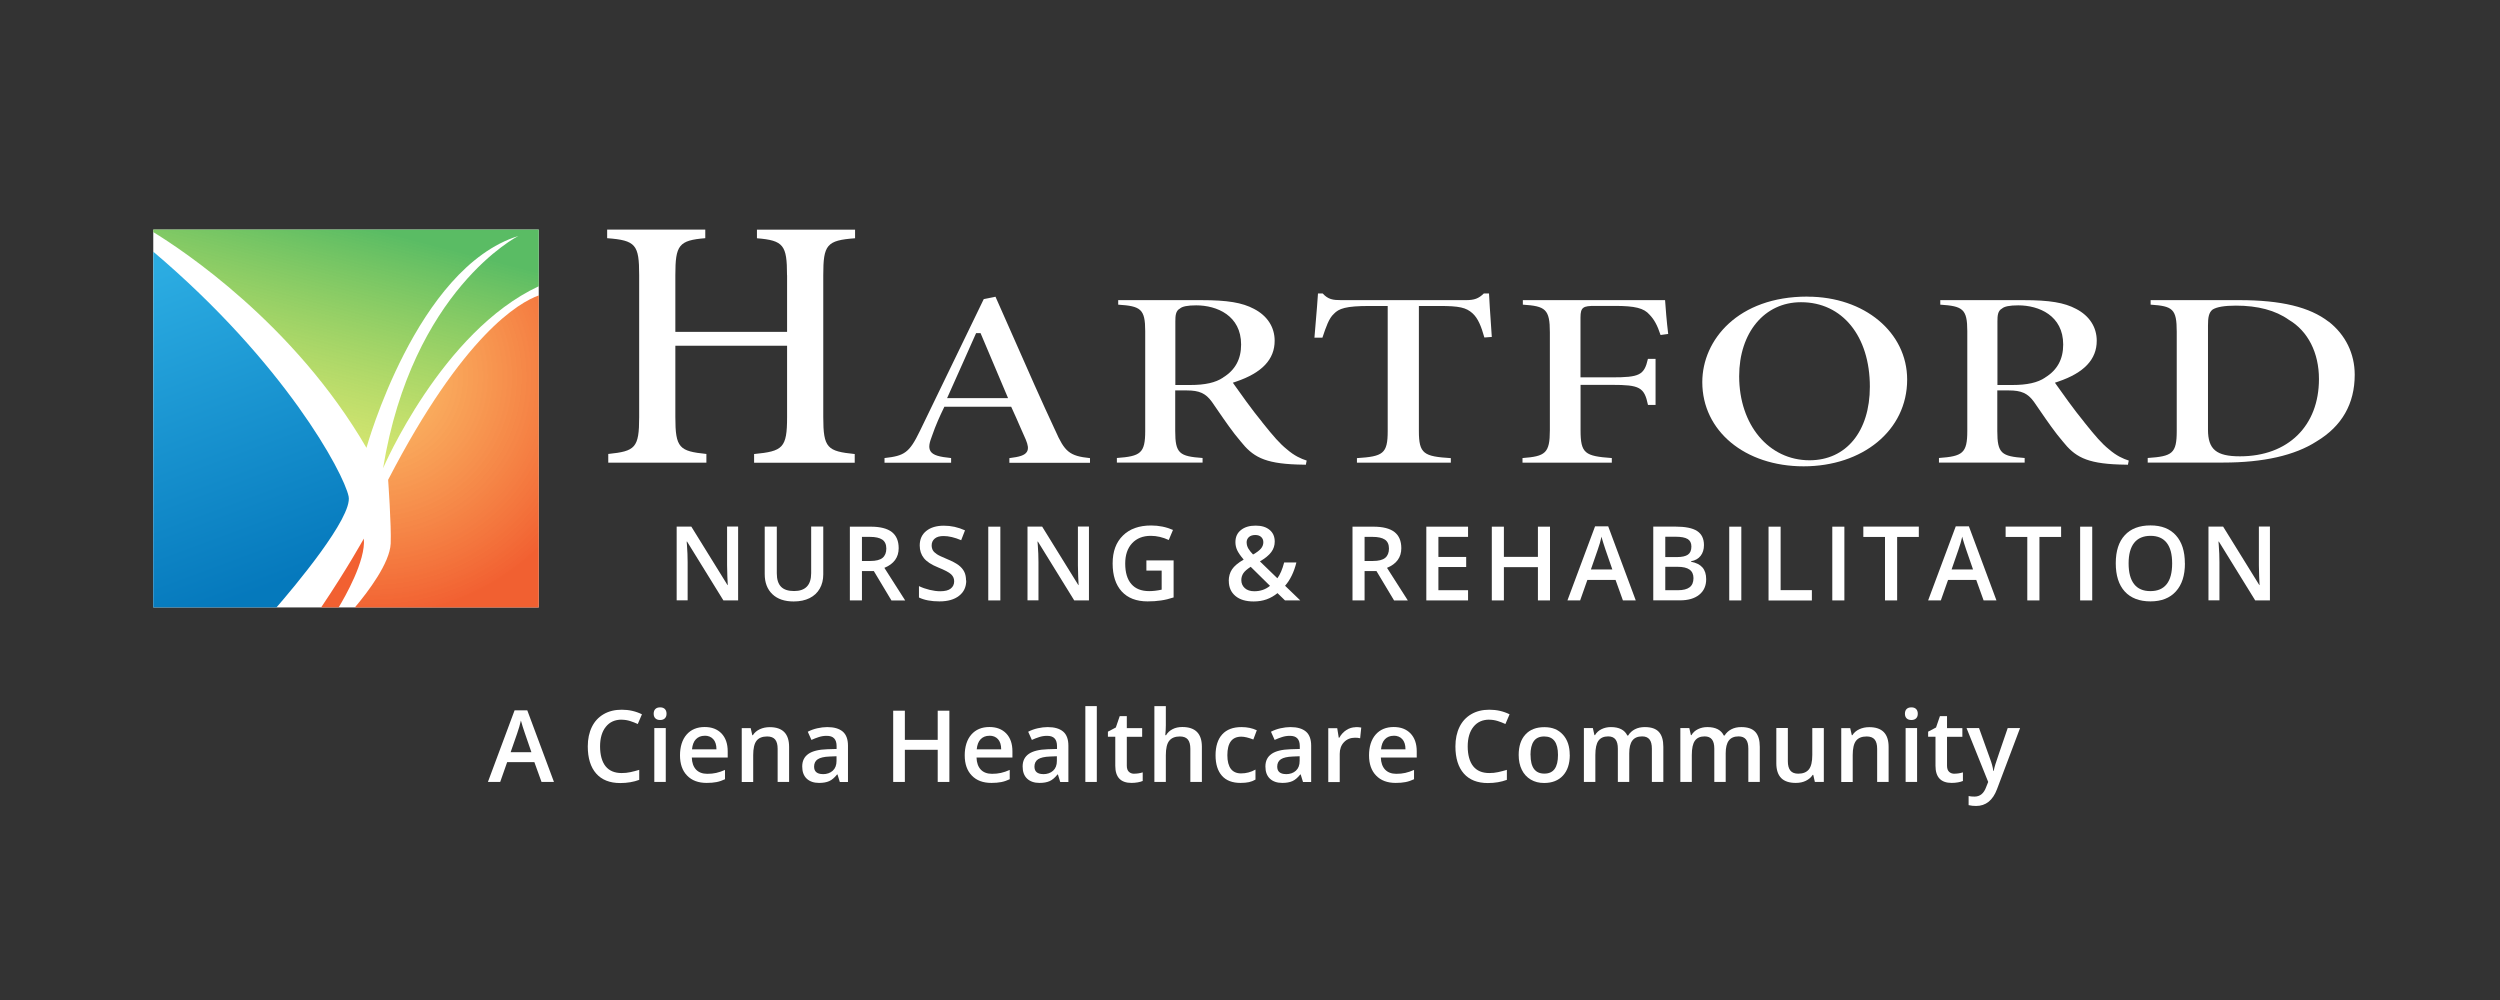 <?xml version="1.0" encoding="UTF-8"?>
<svg xmlns="http://www.w3.org/2000/svg" xmlns:xlink="http://www.w3.org/1999/xlink" viewBox="0 0 360 144">
  <rect x="0" y="0" width="360" height="144" fill="#333333" stroke="none"/>
  <defs>
    <style>
      .cls-1 {
        fill: url(#linear-gradient-2);
      }

      .cls-2 {
        fill: #fff;
      }

      .cls-3 {
        fill: url(#radial-gradient);
      }

      .cls-3, .cls-4 {
        opacity: .96;
      }

      .cls-4 {
        fill: #f15a29;
      }

      .cls-5 {
        fill: url(#linear-gradient);
      }
    </style>
    <linearGradient id="linear-gradient" x1="51.5" y1="30.74" x2="41.11" y2="70.55" gradientUnits="userSpaceOnUse">
      <stop offset=".04" stop-color="#57bb61" stop-opacity=".98"/>
      <stop offset="1" stop-color="#dbe120" stop-opacity=".6"/>
    </linearGradient>
    <linearGradient id="linear-gradient-2" x1="38.19" y1="84.92" x2="12.8" y2="16.45" gradientUnits="userSpaceOnUse">
      <stop offset="0" stop-color="#0076bb" stop-opacity=".98"/>
      <stop offset=".66" stop-color="#27aae1" stop-opacity=".98"/>
    </linearGradient>
    <radialGradient id="radial-gradient" cx="53.57" cy="54.23" fx="53.57" fy="54.23" r="34.42" gradientUnits="userSpaceOnUse">
      <stop offset="0" stop-color="#fbb040" stop-opacity=".8"/>
      <stop offset="1" stop-color="#f15a29"/>
    </radialGradient>
  </defs>
  <g id="WhiteBoxes">
    <rect class="cls-2" x="22.07" y="33.06" width="55.51" height="54.41"/>
  </g>
  <g id="OUTLINED-CMYK">
    <path class="cls-4" d="M52.4,77.54s-2.39,4.34-6.16,9.93h2.52c.86-1.42,3.95-6.76,3.63-9.93Z"/>
    <path class="cls-5" d="M22.07,33.42c4.01,2.45,20.28,13.13,30.7,31.07,0,0,7.17-25.92,21.87-30.51,0,0-15.26,7.72-19.48,33.45,0,0,8.42-19.69,22.42-26.21v-8.16H22.07"/>
    <path class="cls-1" d="M22.07,87.47h17.74c2.44-2.82,11.02-12.99,10.39-15.99-.71-3.38-9.19-19.2-28.12-35.23"/>
    <path class="cls-3" d="M77.58,42.54c-2.82,1.01-10.85,5.61-21.69,26.55,0,0,.48,6.61.37,9.19-.13,2.8-3.25,6.92-5.16,9.19h26.48v-44.93Z"/>
    <g>
      <path class="cls-2" d="M106.3,86.46h-2.13l-5.23-8.47h-.06l.04.47c.07.9.1,1.72.1,2.47v5.52h-1.58v-10.62h2.11l5.21,8.42h.04c0-.11-.03-.52-.06-1.22-.03-.7-.04-1.25-.04-1.64v-5.57h1.59v10.62Z"/>
      <path class="cls-2" d="M118.55,75.83v6.88c0,.78-.17,1.47-.51,2.06-.34.59-.82,1.04-1.46,1.36-.64.32-1.4.48-2.29.48-1.32,0-2.34-.35-3.07-1.05-.73-.7-1.1-1.66-1.1-2.88v-6.85h1.74v6.72c0,.88.2,1.52.61,1.94.41.42,1.03.62,1.88.62,1.64,0,2.46-.86,2.46-2.58v-6.71h1.74Z"/>
      <path class="cls-2" d="M124.12,82.22v4.24h-1.74v-10.62h3c1.37,0,2.39.26,3.04.77.66.51.99,1.29.99,2.33,0,1.32-.69,2.27-2.06,2.83l3,4.7h-1.98l-2.54-4.24h-1.71ZM124.12,80.78h1.21c.81,0,1.4-.15,1.76-.45s.54-.75.54-1.34-.2-1.03-.59-1.29c-.39-.26-.98-.39-1.77-.39h-1.15v3.47Z"/>
      <path class="cls-2" d="M139.14,83.57c0,.94-.34,1.69-1.03,2.22-.68.54-1.62.81-2.83.81s-2.19-.19-2.95-.56v-1.64c.48.23,1,.41,1.54.54.54.13,1.05.2,1.52.2.69,0,1.2-.13,1.52-.39.33-.26.49-.61.49-1.05,0-.4-.15-.73-.45-1.01-.3-.28-.92-.6-1.86-.98-.97-.39-1.65-.84-2.05-1.34s-.6-1.11-.6-1.82c0-.89.31-1.58.94-2.09s1.48-.76,2.54-.76,2.03.22,3.04.67l-.55,1.42c-.94-.4-1.79-.6-2.53-.6-.56,0-.99.12-1.28.37s-.44.57-.44.97c0,.28.06.51.17.71s.31.38.57.56.75.4,1.44.69c.78.32,1.35.63,1.72.91.36.28.63.6.8.95.17.35.25.77.25,1.25Z"/>
      <path class="cls-2" d="M142.31,86.46v-10.62h1.74v10.62h-1.74Z"/>
      <path class="cls-2" d="M156.82,86.46h-2.13l-5.23-8.47h-.06l.04.47c.07.9.1,1.72.1,2.47v5.52h-1.58v-10.62h2.11l5.21,8.42h.04c0-.11-.03-.52-.06-1.22-.03-.7-.04-1.25-.04-1.64v-5.57h1.59v10.62Z"/>
      <path class="cls-2" d="M165.09,80.7h3.91v5.33c-.64.21-1.25.36-1.84.44-.59.09-1.22.13-1.91.13-1.61,0-2.85-.48-3.72-1.43s-1.31-2.3-1.31-4.03.49-3.05,1.48-4.02c.98-.97,2.34-1.45,4.06-1.45,1.11,0,2.16.21,3.15.64l-.61,1.45c-.86-.4-1.72-.6-2.59-.6-1.13,0-2.03.36-2.69,1.07-.66.71-.99,1.69-.99,2.92,0,1.3.3,2.29.89,2.96.59.68,1.45,1.01,2.56,1.01.56,0,1.16-.07,1.8-.21v-2.74h-2.2v-1.49Z"/>
      <path class="cls-2" d="M176.94,83.65c0-.63.16-1.19.47-1.66.31-.47.87-.94,1.68-1.41-.46-.54-.77-.99-.94-1.36s-.25-.75-.25-1.15c0-.74.26-1.32.79-1.74.53-.43,1.23-.64,2.12-.64s1.53.21,2.02.62.73.97.73,1.68c0,.55-.16,1.05-.49,1.5-.33.45-.87.9-1.64,1.35l2.51,2.43c.39-.52.72-1.28.98-2.28h1.76c-.34,1.38-.88,2.5-1.63,3.36l2.19,2.11h-2.2l-1.08-1.05c-.49.4-1.02.7-1.58.9s-1.18.3-1.86.3c-1.11,0-1.99-.26-2.62-.79-.63-.53-.95-1.25-.95-2.17ZM180.61,85.14c.89,0,1.64-.26,2.27-.78l-2.78-2.74c-.51.33-.87.64-1.06.93-.19.29-.29.62-.29.98,0,.47.17.86.5,1.16s.79.45,1.36.45ZM179.52,78.12c0,.31.08.59.24.87.16.27.39.56.68.86.55-.31.93-.6,1.15-.87s.33-.57.33-.9c0-.31-.11-.57-.32-.76s-.49-.28-.84-.28c-.38,0-.69.1-.91.29-.22.2-.34.46-.34.79Z"/>
      <path class="cls-2" d="M196.5,82.22v4.24h-1.74v-10.62h3c1.37,0,2.39.26,3.04.77.66.51.99,1.29.99,2.33,0,1.32-.69,2.27-2.06,2.83l3,4.7h-1.98l-2.54-4.24h-1.71ZM196.5,80.78h1.21c.81,0,1.4-.15,1.76-.45s.54-.75.54-1.34-.2-1.03-.59-1.29c-.39-.26-.98-.39-1.77-.39h-1.15v3.47Z"/>
      <path class="cls-2" d="M211.4,86.46h-6.01v-10.62h6.01v1.47h-4.27v2.89h4v1.45h-4v3.34h4.27v1.48Z"/>
      <path class="cls-2" d="M223.2,86.46h-1.74v-4.79h-4.9v4.79h-1.74v-10.62h1.74v4.35h4.9v-4.35h1.74v10.62Z"/>
      <path class="cls-2" d="M233.7,86.46l-1.06-2.95h-4.06l-1.04,2.95h-1.83l3.98-10.67h1.89l3.97,10.67h-1.85ZM232.18,82.01l-1-2.89c-.07-.19-.17-.5-.3-.92-.13-.42-.22-.72-.26-.92-.13.6-.32,1.25-.57,1.95l-.96,2.77h3.1Z"/>
      <path class="cls-2" d="M238.07,75.83h3.15c1.46,0,2.52.21,3.17.64.65.43.98,1.1.98,2.02,0,.62-.16,1.14-.48,1.55-.32.41-.78.67-1.38.78v.07c.75.14,1.29.42,1.65.83.35.41.53.98.53,1.68,0,.95-.33,1.7-1,2.24-.67.54-1.59.81-2.78.81h-3.84v-10.62ZM239.8,80.22h1.67c.73,0,1.26-.12,1.59-.35.33-.23.5-.62.5-1.17,0-.5-.18-.86-.54-1.08-.36-.22-.93-.33-1.72-.33h-1.5v2.94ZM239.8,81.63v3.36h1.85c.73,0,1.28-.14,1.65-.42.37-.28.56-.72.56-1.32,0-.55-.19-.96-.57-1.23s-.95-.4-1.72-.4h-1.76Z"/>
      <path class="cls-2" d="M249.01,86.46v-10.62h1.74v10.62h-1.74Z"/>
      <path class="cls-2" d="M254.67,86.46v-10.62h1.74v9.14h4.5v1.49h-6.24Z"/>
      <path class="cls-2" d="M263.85,86.46v-10.62h1.74v10.62h-1.74Z"/>
      <path class="cls-2" d="M273.18,86.46h-1.74v-9.14h-3.12v-1.49h7.99v1.49h-3.12v9.14Z"/>
      <path class="cls-2" d="M285.64,86.46l-1.06-2.95h-4.06l-1.04,2.95h-1.83l3.98-10.67h1.89l3.97,10.67h-1.85ZM284.12,82.01l-1-2.89c-.07-.19-.17-.5-.3-.92-.13-.42-.22-.72-.26-.92-.13.6-.32,1.25-.57,1.95l-.96,2.77h3.1Z"/>
      <path class="cls-2" d="M293.67,86.46h-1.74v-9.14h-3.12v-1.49h7.99v1.49h-3.12v9.14Z"/>
      <path class="cls-2" d="M299.54,86.46v-10.62h1.74v10.62h-1.74Z"/>
      <path class="cls-2" d="M314.63,81.13c0,1.73-.43,3.07-1.3,4.03-.86.96-2.09,1.44-3.67,1.44s-2.84-.48-3.7-1.43c-.86-.95-1.29-2.3-1.29-4.06s.43-3.1,1.3-4.04c.86-.94,2.1-1.41,3.7-1.41s2.8.48,3.66,1.43,1.29,2.3,1.29,4.03ZM306.52,81.13c0,1.31.26,2.3.79,2.98s1.31,1.01,2.35,1.01,1.81-.33,2.34-1c.53-.67.79-1.66.79-2.99s-.26-2.29-.78-2.96c-.52-.67-1.3-1.01-2.33-1.01s-1.83.34-2.36,1.01c-.53.67-.8,1.66-.8,2.96Z"/>
      <path class="cls-2" d="M326.88,86.46h-2.13l-5.23-8.47h-.06l.04.47c.07.9.1,1.72.1,2.47v5.52h-1.58v-10.62h2.11l5.21,8.42h.04c0-.11-.03-.52-.06-1.22-.03-.7-.04-1.25-.04-1.64v-5.57h1.59v10.62Z"/>
    </g>
    <g>
      <path class="cls-2" d="M113.34,39.62v8.17h-16.09v-8.17c0-4.32.49-5.01,4.31-5.32v-1.24h-14.13v1.24c4.13.31,4.61.94,4.61,5.32v20.44c0,4.45-.57,4.91-4.45,5.31v1.25h14.13v-1.25c-3.9-.4-4.47-.86-4.47-5.31v-10.27h16.09v10.27c0,4.46-.61,4.92-4.75,5.32v1.25h14.49v-1.25c-3.95-.4-4.53-.86-4.53-5.31v-20.44c0-4.38.48-5.02,4.58-5.32v-1.24h-14.13v1.24c3.84.31,4.33,1,4.33,5.32Z"/>
      <path class="cls-2" d="M151.94,61.95c-1.95-4.17-3.94-8.68-5.86-13.05-.92-2.1-1.83-4.17-2.73-6.17l-1.69.34-9.19,18.98c-1.54,3.18-2.24,3.59-5.1,3.91v.67h9.59v-.67c-1.67-.17-2.6-.39-2.97-.99-.35-.57-.11-1.32.21-2.17.55-1.61,1.19-2.99,1.69-4.02l.1-.21h9.62l.1.22c.43.93.84,1.86,1.21,2.72.29.67.57,1.29.8,1.81.3.74.42,1.28.16,1.73-.32.53-1.08.74-2.53.92v.67h11.61v-.67c-2.95-.3-3.65-.91-5.01-4.01ZM136.38,57.33l.24-.53c.69-1.52,1.38-3.07,2.07-4.63.58-1.32,1.17-2.66,1.77-3.98l.1-.22h.64l3.96,9.36h-8.77Z"/>
      <path class="cls-2" d="M181.77,60.81c-1.47-1.78-3.34-4.42-3.95-5.29l-.29-.41.47-.16c3.74-1.27,5.55-3.2,5.55-5.88,0-1.97-1.06-3.6-2.97-4.59-1.71-.91-3.83-1.26-7.58-1.26h-11.98v.65c3.24.21,3.89.62,3.89,3.81v14.38c0,3.22-.68,3.64-4.08,3.89v.66h12.34v-.66c-3.33-.24-3.94-.64-3.94-3.89v-5.84h1.65c1.82,0,2.73.41,3.62,1.63l.8,1.16c1.09,1.59,2.22,3.23,3.32,4.51,1.75,2.2,3.35,3.21,8.19,3.37h0c.27,0,.57.01.85.02.13,0,.26,0,.38.01l.12-.6c-.81-.26-1.77-.68-2.86-1.63-1.02-.82-1.88-1.81-3.54-3.88ZM176.11,54.38c-1.07.72-2.58,1.06-4.72,1.06h-2.14v-9.17c0-.81.05-1.52.66-1.84.33-.3,1.09-.46,2.34-.46,2.99,0,6.47,1.48,6.47,5.64,0,2.12-.85,3.68-2.61,4.76Z"/>
      <path class="cls-2" d="M214.41,42.26h-.74c-.76.74-1.37.96-2.59.96h-17.93c-1.21,0-1.9-.1-2.68-.96h-.68c-.07,1.17-.19,2.53-.31,3.96-.07.79-.14,1.59-.2,2.4h1.15c.54-1.61.94-2.78,1.64-3.42.73-.77,1.7-1.14,5.17-1.14h2.59v18.02c0,3.27-.68,3.65-4.43,3.89v.65h13.52v-.65c-3.89-.24-4.6-.62-4.6-3.89v-18.02h2.96c2.85,0,3.84.22,4.77,1.06.79.72,1.25,1.87,1.7,3.48l1.07-.08c-.04-.61-.09-1.27-.13-1.94-.11-1.57-.22-3.19-.27-4.31Z"/>
      <path class="cls-2" d="M229.69,44.05h2.83c2.93,0,4.19.32,5,1.25.67.69,1.14,1.53,1.6,2.94l1.1-.15c-.22-1.77-.38-3.84-.45-4.87h-20.48v.65c3.24.21,3.89.64,3.89,3.97v14.11c0,3.33-.66,3.76-3.94,4.01v.66h12.86v-.66c-3.87-.28-4.5-.65-4.5-4.01v-6.53h4.51c3.98,0,4.67.33,5.2,2.89h1.09v-6.63h-1.1c-.53,2.35-1.23,2.66-5.2,2.66h-4.51v-8.62c0-1.51.42-1.67,2.09-1.67Z"/>
      <path class="cls-2" d="M260.28,42.71h-.05c-9.91,0-15.1,6.2-15.1,12.32,0,7.02,6.13,12.12,14.59,12.12s14.91-5.14,14.91-12.49c0-6.81-6.16-11.94-14.34-11.94ZM260.58,66.28c-5.88,0-10.14-5.09-10.14-12.1,0-6.28,3.65-10.66,8.88-10.66h.05c5.92,0,9.89,4.89,9.89,12.16,0,6.44-3.41,10.6-8.69,10.6Z"/>
      <path class="cls-2" d="M300.15,60.81c-1.47-1.78-3.34-4.42-3.95-5.29l-.29-.41.47-.16c3.74-1.27,5.55-3.2,5.55-5.88,0-1.97-1.06-3.6-2.97-4.59-1.71-.91-3.83-1.26-7.58-1.26h-11.98v.65c3.24.21,3.89.62,3.89,3.81v14.38c0,3.22-.68,3.64-4.08,3.89v.66h12.34v-.66c-3.33-.24-3.94-.64-3.94-3.89v-5.84h1.65c1.82,0,2.73.41,3.62,1.63l.8,1.16c1.09,1.59,2.22,3.23,3.32,4.51,1.75,2.2,3.35,3.21,8.19,3.37h0c.27,0,.57.01.85.02.13,0,.26,0,.38.01l.12-.6c-.81-.26-1.77-.68-2.86-1.63-1.02-.82-1.88-1.81-3.54-3.88ZM294.49,54.38c-1.07.72-2.58,1.06-4.72,1.06h-2.14v-9.17c0-.81.05-1.52.66-1.84.33-.3,1.09-.46,2.34-.46,2.99,0,6.47,1.48,6.47,5.64,0,2.12-.85,3.68-2.61,4.76Z"/>
      <path class="cls-2" d="M335.33,46.33c-2.74-2.12-6.84-3.11-12.88-3.11h-12.76v.65c3.18.21,3.76.61,3.76,3.89v14.3c0,3.25-.64,3.65-4.18,3.89v.66h10.87c5.79,0,10.32-1.03,13.45-3.05,3.65-2.19,5.49-5.42,5.49-9.6,0-3.04-1.33-5.75-3.74-7.64ZM322.55,65.71c-3.4,0-4.6-1-4.6-3.84v-14.99c0-1.15.11-1.86.66-2.3.59-.38,1.74-.57,3.36-.57,3.15,0,5.71.68,7.62,2.04,2.75,1.62,4.34,4.74,4.34,8.53,0,6.76-4.46,11.13-11.37,11.13Z"/>
    </g>
    <path class="cls-2" d="M77.98,112.6l-1.03-2.85h-3.92l-1,2.85h-1.77l3.84-10.31h1.83l3.84,10.31h-1.78ZM76.52,108.31l-.96-2.79c-.07-.19-.17-.48-.29-.88-.12-.4-.21-.7-.26-.88-.13.58-.31,1.21-.55,1.89l-.93,2.67h2.99Z"/>
    <path class="cls-2" d="M89.51,103.63c-.96,0-1.72.34-2.27,1.03-.55.68-.83,1.63-.83,2.83s.27,2.21.8,2.86c.53.65,1.3.97,2.31.97.44,0,.86-.04,1.26-.13.41-.09.83-.2,1.27-.33v1.44c-.8.3-1.72.46-2.74.46-1.5,0-2.66-.46-3.46-1.37-.8-.91-1.21-2.21-1.21-3.91,0-1.07.2-2,.59-2.8.39-.8.96-1.41,1.7-1.84.74-.43,1.61-.64,2.6-.64,1.05,0,2.02.22,2.91.66l-.6,1.4c-.35-.16-.71-.31-1.1-.43-.39-.12-.79-.19-1.22-.19Z"/>
    <path class="cls-2" d="M94.13,102.78c0-.29.08-.52.24-.68s.39-.24.69-.24.52.08.68.24.24.39.24.68-.08.5-.24.66-.39.24-.68.24-.53-.08-.69-.24-.24-.38-.24-.66ZM95.87,112.6h-1.65v-7.76h1.65v7.76Z"/>
    <path class="cls-2" d="M101.77,112.74c-1.21,0-2.15-.35-2.83-1.06-.68-.7-1.02-1.67-1.02-2.91s.32-2.27.95-2.99c.63-.72,1.5-1.09,2.6-1.09,1.03,0,1.83.31,2.43.93.59.62.89,1.48.89,2.57v.89h-5.17c.02.75.23,1.33.61,1.74.38.4.92.61,1.62.61.46,0,.89-.04,1.28-.13.4-.09.82-.23,1.27-.43v1.34c-.4.19-.81.33-1.22.41-.41.08-.88.12-1.41.12ZM101.47,105.95c-.52,0-.94.17-1.26.5-.32.33-.5.82-.56,1.45h3.52c0-.64-.16-1.13-.46-1.46s-.71-.5-1.24-.5Z"/>
    <path class="cls-2" d="M113.64,112.6h-1.66v-4.77c0-.6-.12-1.05-.36-1.34s-.62-.44-1.15-.44c-.7,0-1.21.21-1.53.62-.32.41-.48,1.1-.48,2.07v3.87h-1.65v-7.76h1.29l.23,1.02h.08c.23-.37.57-.66,1-.86s.91-.3,1.43-.3c1.86,0,2.79.95,2.79,2.84v5.06Z"/>
    <path class="cls-2" d="M120.93,112.6l-.33-1.08h-.06c-.37.47-.75.79-1.13.96s-.87.26-1.46.26c-.76,0-1.36-.21-1.79-.62-.43-.41-.64-.99-.64-1.75,0-.8.3-1.4.89-1.81s1.5-.63,2.72-.67l1.34-.04v-.41c0-.5-.12-.87-.35-1.11-.23-.25-.59-.37-1.08-.37-.4,0-.78.06-1.14.18s-.72.25-1.05.41l-.53-1.18c.42-.22.88-.39,1.38-.5.5-.11.97-.17,1.42-.17.99,0,1.73.22,2.24.65.5.43.75,1.11.75,2.03v5.23h-1.18ZM118.48,111.48c.6,0,1.08-.17,1.44-.5.36-.33.54-.8.54-1.41v-.67l-1,.04c-.78.03-1.34.16-1.7.39-.35.23-.53.59-.53,1.06,0,.35.1.62.31.8s.52.28.93.28Z"/>
    <path class="cls-2" d="M136.71,112.6h-1.68v-4.63h-4.73v4.63h-1.68v-10.26h1.68v4.2h4.73v-4.2h1.68v10.26Z"/>
    <path class="cls-2" d="M142.77,112.74c-1.21,0-2.15-.35-2.83-1.06-.68-.7-1.02-1.67-1.02-2.91s.32-2.27.95-2.99c.63-.72,1.5-1.09,2.6-1.09,1.03,0,1.83.31,2.43.93.59.62.89,1.48.89,2.57v.89h-5.17c.02.75.23,1.33.61,1.74.38.4.92.61,1.62.61.46,0,.89-.04,1.28-.13.4-.09.82-.23,1.27-.43v1.34c-.4.19-.81.33-1.22.41-.41.08-.88.12-1.41.12ZM142.47,105.95c-.52,0-.94.17-1.26.5-.32.33-.5.82-.56,1.45h3.52c0-.64-.16-1.13-.46-1.46-.3-.33-.71-.5-1.24-.5Z"/>
    <path class="cls-2" d="M152.67,112.6l-.33-1.08h-.06c-.37.47-.75.79-1.13.96s-.87.26-1.46.26c-.76,0-1.36-.21-1.79-.62-.43-.41-.64-.99-.64-1.75,0-.8.3-1.4.89-1.81s1.5-.63,2.72-.67l1.34-.04v-.41c0-.5-.12-.87-.35-1.11-.23-.25-.59-.37-1.08-.37-.4,0-.78.06-1.14.18s-.72.25-1.05.41l-.53-1.18c.42-.22.88-.39,1.38-.5.5-.11.97-.17,1.42-.17.99,0,1.73.22,2.24.65.5.43.75,1.11.75,2.03v5.23h-1.18ZM150.21,111.48c.6,0,1.08-.17,1.44-.5.36-.33.54-.8.54-1.41v-.67l-1,.04c-.78.03-1.34.16-1.7.39-.35.23-.53.59-.53,1.06,0,.35.1.62.31.8s.52.28.93.28Z"/>
    <path class="cls-2" d="M157.94,112.6h-1.65v-10.92h1.65v10.92Z"/>
    <path class="cls-2" d="M163.34,111.41c.4,0,.8-.06,1.21-.19v1.24c-.18.08-.42.15-.71.2-.29.05-.59.08-.9.08-1.56,0-2.34-.82-2.34-2.47v-4.18h-1.06v-.73l1.14-.6.56-1.64h1.02v1.73h2.21v1.25h-2.21v4.16c0,.4.1.69.3.88s.46.28.78.28Z"/>
    <path class="cls-2" d="M173.07,112.6h-1.66v-4.77c0-.6-.12-1.05-.36-1.34s-.62-.44-1.15-.44c-.69,0-1.2.21-1.53.62s-.49,1.11-.49,2.08v3.85h-1.65v-10.92h1.65v2.77c0,.44-.03.92-.08,1.42h.11c.22-.37.54-.67.94-.87.4-.21.87-.31,1.4-.31,1.88,0,2.82.95,2.82,2.84v5.06Z"/>
    <path class="cls-2" d="M178.64,112.74c-1.17,0-2.07-.34-2.68-1.03-.61-.69-.92-1.67-.92-2.95s.32-2.31.96-3.01c.64-.7,1.56-1.05,2.77-1.05.82,0,1.56.15,2.21.46l-.5,1.33c-.7-.27-1.27-.41-1.73-.41-1.34,0-2.01.89-2.01,2.67,0,.87.17,1.52.5,1.96.33.44.83.66,1.47.66.74,0,1.43-.18,2.08-.55v1.44c-.29.17-.61.3-.94.37-.33.07-.74.11-1.22.11Z"/>
    <path class="cls-2" d="M187.63,112.6l-.33-1.08h-.06c-.37.47-.75.79-1.13.96s-.87.26-1.46.26c-.76,0-1.36-.21-1.79-.62-.43-.41-.64-.99-.64-1.75,0-.8.3-1.4.89-1.81s1.5-.63,2.72-.67l1.34-.04v-.41c0-.5-.12-.87-.35-1.11-.23-.25-.59-.37-1.08-.37-.4,0-.78.06-1.14.18s-.72.25-1.05.41l-.53-1.18c.42-.22.88-.39,1.38-.5.5-.11.97-.17,1.42-.17.99,0,1.73.22,2.24.65.5.43.75,1.11.75,2.03v5.23h-1.18ZM185.17,111.48c.6,0,1.08-.17,1.44-.5.36-.33.54-.8.54-1.41v-.67l-1,.04c-.78.03-1.34.16-1.7.39-.35.23-.53.59-.53,1.06,0,.35.1.62.31.8s.52.28.93.28Z"/>
    <path class="cls-2" d="M195.2,104.7c.33,0,.61.02.82.07l-.16,1.54c-.23-.06-.48-.08-.73-.08-.66,0-1.19.22-1.6.65-.41.43-.61.99-.61,1.68v4.06h-1.65v-7.76h1.29l.22,1.37h.08c.26-.46.59-.83,1.01-1.1s.86-.41,1.34-.41Z"/>
    <path class="cls-2" d="M200.99,112.74c-1.21,0-2.15-.35-2.83-1.06-.68-.7-1.02-1.67-1.02-2.91s.32-2.27.95-2.99c.63-.72,1.5-1.09,2.6-1.09,1.03,0,1.83.31,2.43.93.59.62.89,1.48.89,2.57v.89h-5.17c.02.75.23,1.33.61,1.74.38.4.92.61,1.62.61.46,0,.89-.04,1.28-.13.4-.09.82-.23,1.27-.43v1.34c-.4.19-.81.33-1.22.41-.41.08-.88.12-1.41.12ZM200.69,105.95c-.52,0-.94.17-1.26.5-.32.33-.5.82-.56,1.45h3.52c0-.64-.16-1.13-.46-1.46s-.71-.5-1.24-.5Z"/>
    <path class="cls-2" d="M214.45,103.63c-.96,0-1.72.34-2.27,1.03-.55.68-.83,1.63-.83,2.83s.27,2.21.8,2.86c.53.65,1.3.97,2.31.97.44,0,.86-.04,1.26-.13.41-.09.83-.2,1.27-.33v1.44c-.8.3-1.72.46-2.74.46-1.5,0-2.66-.46-3.46-1.37-.8-.91-1.21-2.21-1.21-3.91,0-1.07.2-2,.59-2.8.39-.8.96-1.41,1.7-1.84.74-.43,1.61-.64,2.6-.64,1.05,0,2.02.22,2.91.66l-.6,1.4c-.35-.16-.71-.31-1.1-.43-.39-.12-.79-.19-1.22-.19Z"/>
    <path class="cls-2" d="M226.05,108.71c0,1.27-.33,2.26-.98,2.97-.65.71-1.56,1.07-2.72,1.07-.73,0-1.37-.16-1.92-.49-.56-.33-.99-.8-1.29-1.41-.3-.61-.45-1.33-.45-2.13,0-1.26.32-2.24.97-2.95.65-.71,1.56-1.06,2.73-1.06s2.01.36,2.67,1.08c.66.72.98,1.7.98,2.92ZM220.4,108.71c0,1.79.66,2.69,1.99,2.69s1.96-.9,1.96-2.69-.66-2.66-1.98-2.66c-.69,0-1.19.23-1.51.69s-.47,1.12-.47,1.97Z"/>
    <path class="cls-2" d="M234.63,112.6h-1.66v-4.79c0-.59-.11-1.04-.34-1.33-.22-.29-.58-.44-1.05-.44-.64,0-1.1.21-1.4.62-.3.41-.45,1.1-.45,2.07v3.87h-1.65v-7.76h1.29l.23,1.02h.08c.21-.37.53-.66.94-.86.41-.2.86-.3,1.35-.3,1.19,0,1.98.41,2.37,1.22h.11c.23-.38.55-.68.97-.9.42-.22.89-.32,1.43-.32.93,0,1.6.23,2.03.7s.64,1.18.64,2.14v5.06h-1.65v-4.79c0-.59-.11-1.04-.34-1.33-.23-.29-.58-.44-1.06-.44-.64,0-1.11.2-1.41.6-.3.4-.45,1.01-.45,1.84v4.11Z"/>
    <path class="cls-2" d="M248.52,112.6h-1.66v-4.79c0-.59-.11-1.04-.34-1.33-.22-.29-.58-.44-1.05-.44-.64,0-1.1.21-1.4.62-.3.41-.45,1.1-.45,2.07v3.87h-1.65v-7.76h1.29l.23,1.02h.08c.21-.37.53-.66.94-.86.41-.2.86-.3,1.35-.3,1.19,0,1.98.41,2.37,1.22h.11c.23-.38.55-.68.97-.9.42-.22.89-.32,1.43-.32.93,0,1.6.23,2.03.7s.64,1.18.64,2.14v5.06h-1.65v-4.79c0-.59-.11-1.04-.34-1.33-.23-.29-.58-.44-1.06-.44-.64,0-1.11.2-1.41.6-.3.4-.45,1.01-.45,1.84v4.11Z"/>
    <path class="cls-2" d="M261.34,112.6l-.23-1.02h-.08c-.23.36-.56.64-.98.85-.42.21-.91.31-1.45.31-.94,0-1.64-.23-2.11-.7-.46-.47-.7-1.18-.7-2.13v-5.08h1.66v4.79c0,.59.12,1.04.36,1.34.24.3.62.45,1.14.45.69,0,1.2-.21,1.53-.62.33-.42.49-1.11.49-2.08v-3.87h1.66v7.76h-1.3Z"/>
    <path class="cls-2" d="M271.97,112.6h-1.66v-4.77c0-.6-.12-1.05-.36-1.34s-.62-.44-1.15-.44c-.7,0-1.21.21-1.53.62-.32.41-.48,1.1-.48,2.07v3.87h-1.65v-7.76h1.29l.23,1.02h.08c.23-.37.57-.66,1-.86s.91-.3,1.43-.3c1.86,0,2.79.95,2.79,2.84v5.06Z"/>
    <path class="cls-2" d="M274.31,102.78c0-.29.08-.52.24-.68s.39-.24.69-.24.52.08.68.24.24.39.24.68-.08.5-.24.66-.39.24-.68.24-.53-.08-.69-.24-.24-.38-.24-.66ZM276.06,112.6h-1.65v-7.76h1.65v7.76Z"/>
    <path class="cls-2" d="M281.45,111.41c.4,0,.8-.06,1.21-.19v1.24c-.18.08-.42.15-.71.2-.29.05-.59.08-.9.08-1.56,0-2.34-.82-2.34-2.47v-4.18h-1.06v-.73l1.14-.6.56-1.64h1.02v1.73h2.21v1.25h-2.21v4.16c0,.4.1.69.3.88s.46.28.78.28Z"/>
    <path class="cls-2" d="M283.18,104.84h1.8l1.58,4.4c.24.63.4,1.22.48,1.77h.06c.04-.26.12-.57.23-.94.11-.37.71-2.11,1.78-5.23h1.78l-3.32,8.8c-.6,1.61-1.61,2.42-3.02,2.42-.37,0-.72-.04-1.07-.12v-1.31c.25.06.53.08.85.08.8,0,1.35-.46,1.68-1.38l.29-.73-3.12-7.76Z"/>
  </g>
</svg>